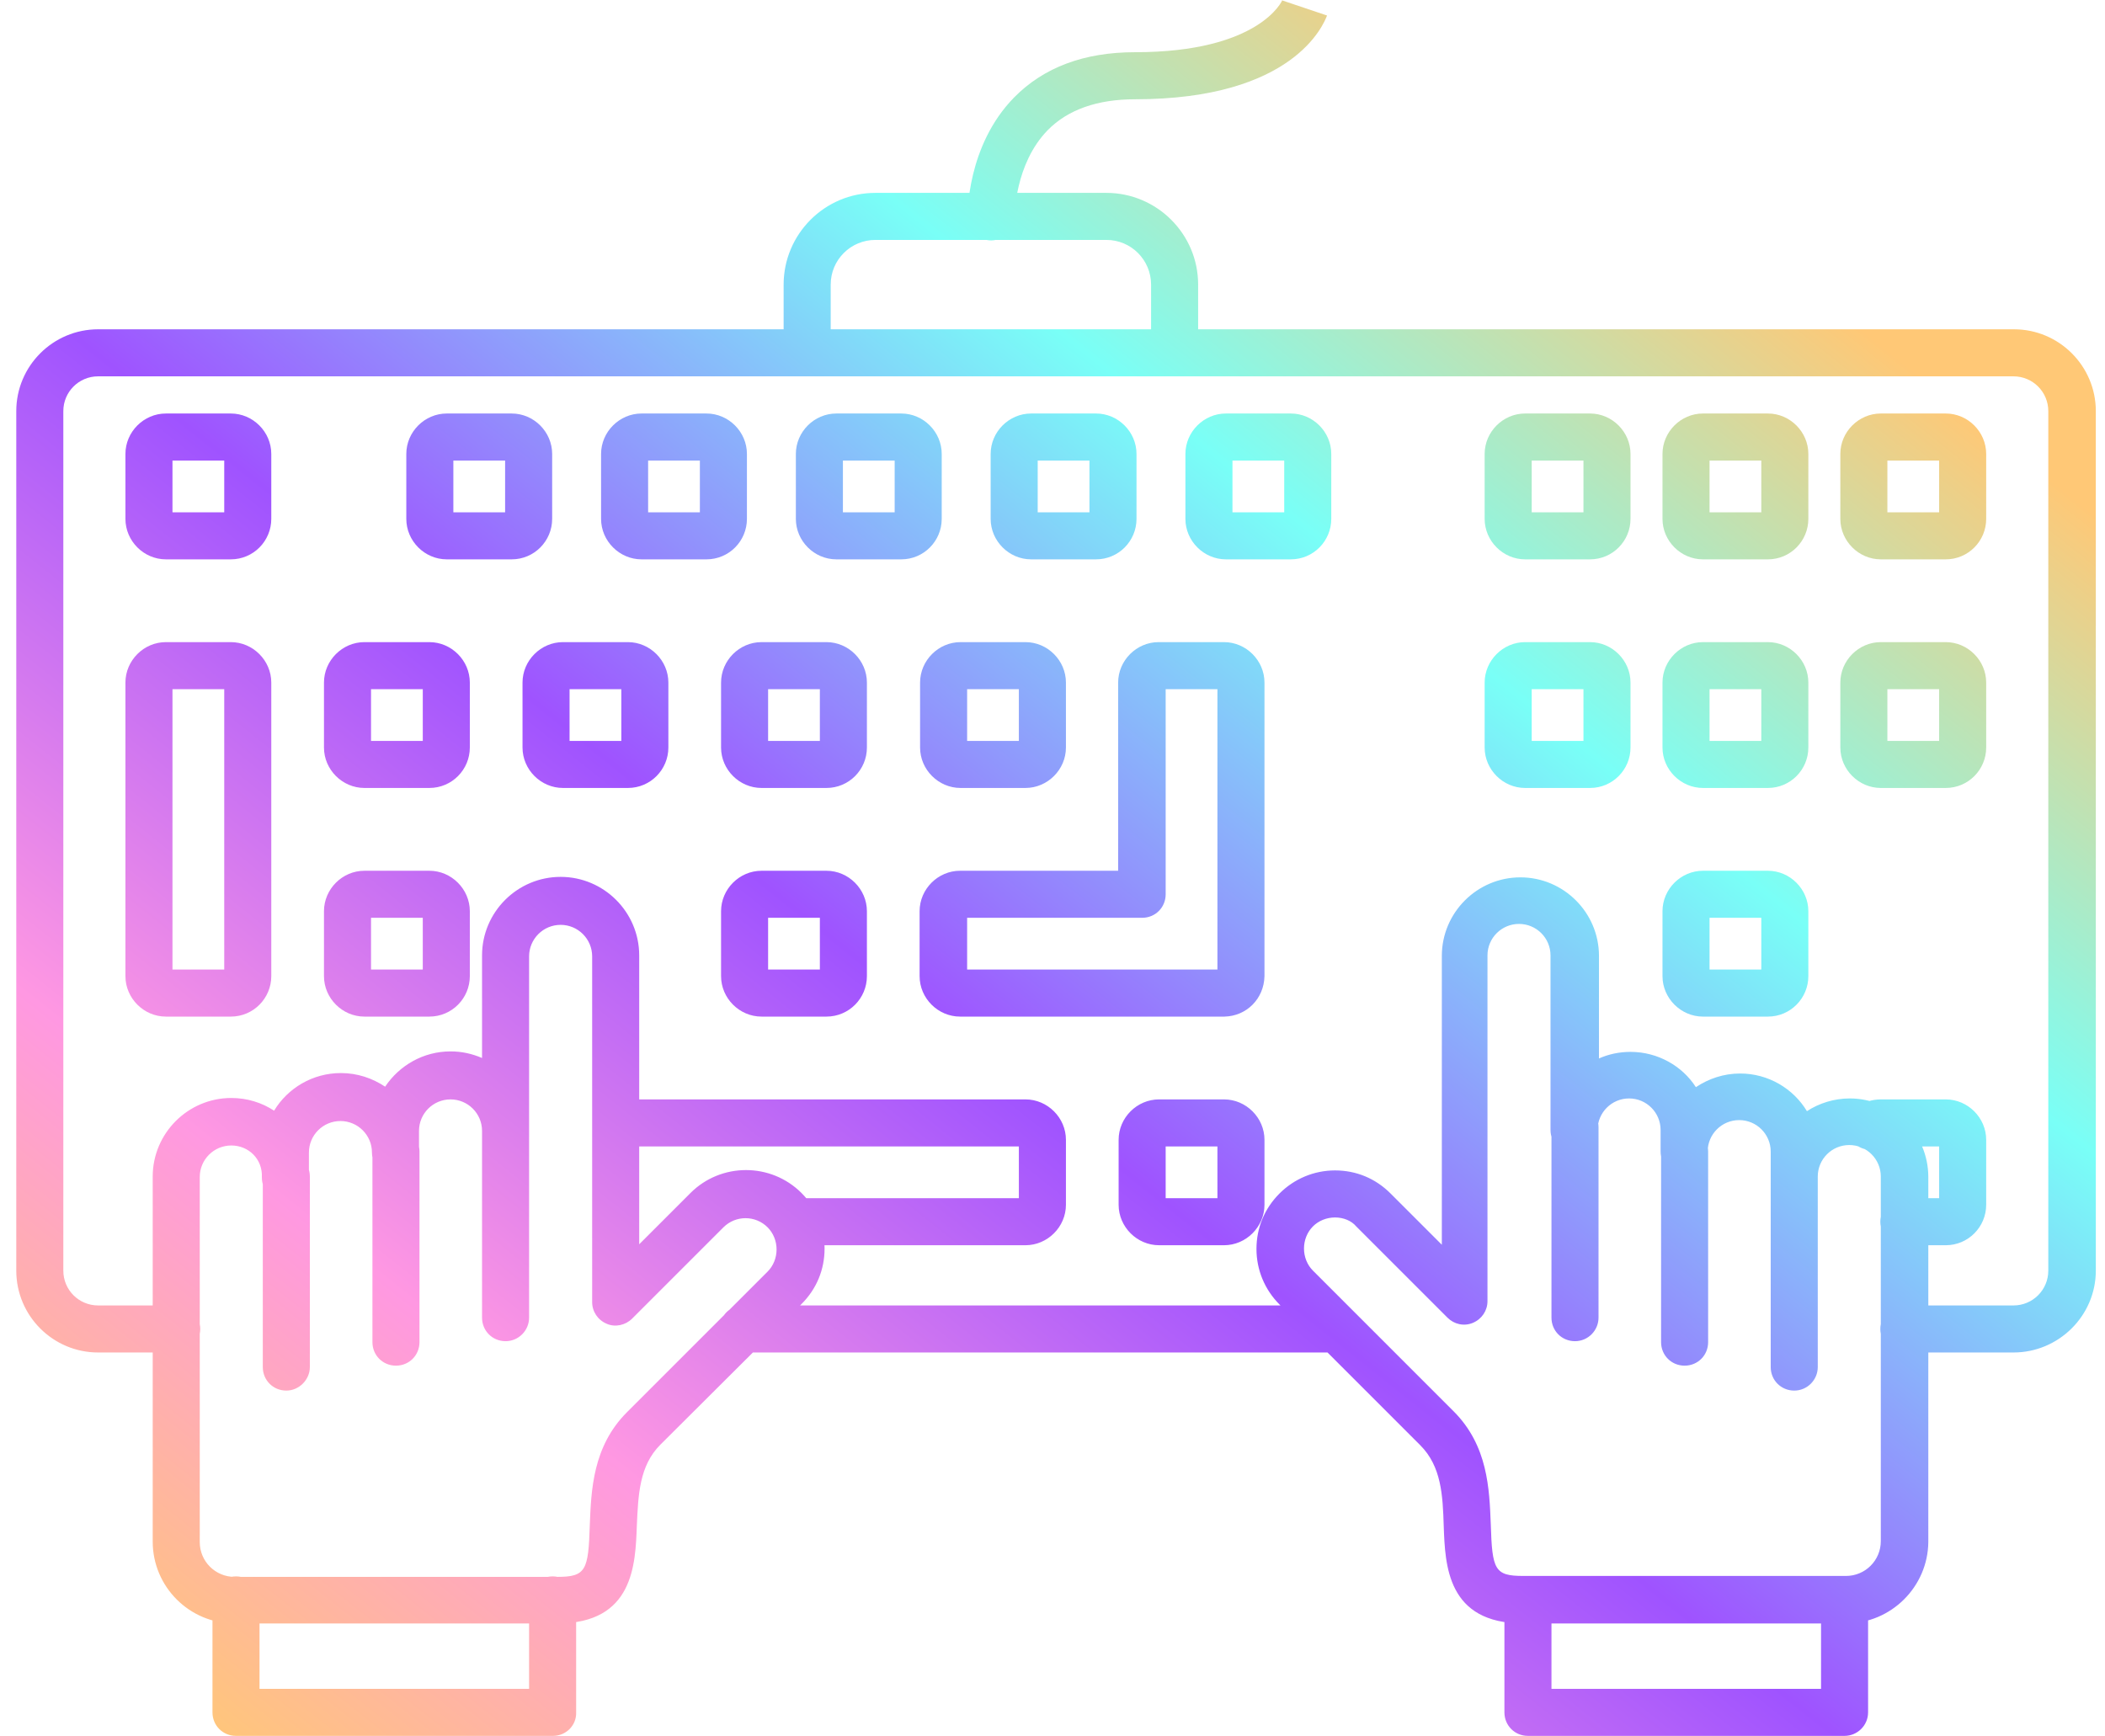 <svg width="97" height="80" viewBox="0 0 97 80" fill="none" xmlns="http://www.w3.org/2000/svg">
<path d="M92.782 62.331H87.731C87.124 62.331 86.647 61.854 86.647 61.247C86.647 60.64 87.124 60.163 87.731 60.163H92.782C93.671 60.163 94.387 59.447 94.387 58.558V18.948C94.387 18.06 93.671 17.344 92.782 17.344H4.522C3.633 17.344 2.918 18.06 2.918 18.948V58.558C2.918 59.447 3.633 60.163 4.522 60.163H8.143C8.75 60.163 9.227 60.64 9.227 61.247C9.227 61.854 8.75 62.331 8.143 62.331H4.522C2.441 62.331 0.75 60.64 0.75 58.558V18.948C0.75 16.867 2.441 15.176 4.522 15.176H92.804C94.885 15.176 96.577 16.867 96.577 18.948V58.558C96.577 60.64 94.864 62.331 92.782 62.331ZM61.628 62.331H34.246C33.639 62.331 33.162 61.854 33.162 61.247C33.162 60.64 33.639 60.163 34.246 60.163H61.65C62.257 60.163 62.734 60.64 62.734 61.247C62.734 61.854 62.235 62.331 61.628 62.331ZM54.127 17.344C53.52 17.344 53.043 16.867 53.043 16.26V13.117C53.043 11.989 52.132 11.057 50.983 11.057H40.338C39.211 11.057 38.279 11.967 38.279 13.117V16.26C38.279 16.867 37.801 17.344 37.194 17.344C36.587 17.344 36.11 16.867 36.11 16.26V13.117C36.11 10.797 37.997 8.889 40.338 8.889H50.983C53.303 8.889 55.211 10.775 55.211 13.117V16.26C55.211 16.867 54.712 17.344 54.127 17.344ZM45.671 11.079C45.086 11.079 44.609 10.602 44.587 10.016C44.587 9.886 44.544 6.721 46.734 4.488C48.1 3.1 49.964 2.406 52.306 2.406C58.051 2.406 59.092 0.022 59.092 0V0.022L61.151 0.715C60.999 1.106 59.633 4.575 52.306 4.575C50.571 4.575 49.205 5.051 48.273 6.005C46.755 7.566 46.755 9.951 46.755 9.973C46.777 10.58 46.3 11.057 45.693 11.079C45.671 11.079 45.671 11.079 45.671 11.079ZM10.636 25.778H7.644C6.625 25.778 5.78 24.932 5.78 23.913V20.921C5.78 19.902 6.625 19.057 7.644 19.057H10.636C11.655 19.057 12.501 19.902 12.501 20.921V23.913C12.501 24.932 11.677 25.778 10.636 25.778ZM7.948 23.61H10.333V21.225H7.948V23.61ZM23.579 25.778H20.587C19.568 25.778 18.723 24.932 18.723 23.913V20.921C18.723 19.902 19.568 19.057 20.587 19.057H23.579C24.598 19.057 25.444 19.902 25.444 20.921V23.913C25.444 24.932 24.62 25.778 23.579 25.778ZM20.891 23.61H23.276V21.225H20.891V23.61ZM32.555 25.778H29.563C28.544 25.778 27.698 24.932 27.698 23.913V20.921C27.698 19.902 28.544 19.057 29.563 19.057H32.555C33.574 19.057 34.419 19.902 34.419 20.921V23.913C34.419 24.932 33.596 25.778 32.555 25.778ZM29.866 23.61H32.251V21.225H29.866V23.61ZM41.531 25.778H38.539C37.52 25.778 36.674 24.932 36.674 23.913V20.921C36.674 19.902 37.52 19.057 38.539 19.057H41.531C42.55 19.057 43.395 19.902 43.395 20.921V23.913C43.395 24.932 42.571 25.778 41.531 25.778ZM38.842 23.61H41.227V21.225H38.842V23.61ZM50.506 25.778H47.514C46.495 25.778 45.65 24.932 45.65 23.913V20.921C45.65 19.902 46.495 19.057 47.514 19.057H50.506C51.525 19.057 52.371 19.902 52.371 20.921V23.913C52.371 24.932 51.547 25.778 50.506 25.778ZM47.818 23.61H50.203V21.225H47.818V23.61ZM59.482 25.778H56.49C55.471 25.778 54.625 24.932 54.625 23.913V20.921C54.625 19.902 55.471 19.057 56.49 19.057H59.482C60.501 19.057 61.346 19.902 61.346 20.921V23.913C61.346 24.932 60.522 25.778 59.482 25.778ZM56.793 23.61H59.178V21.225H56.793V23.61ZM73.27 25.778H70.278C69.26 25.778 68.414 24.932 68.414 23.913V20.921C68.414 19.902 69.26 19.057 70.278 19.057H73.27C74.289 19.057 75.135 19.902 75.135 20.921V23.913C75.135 24.932 74.311 25.778 73.27 25.778ZM70.582 23.61H72.967V21.225H70.582V23.61ZM81.466 25.778H78.474C77.455 25.778 76.609 24.932 76.609 23.913V20.921C76.609 19.902 77.455 19.057 78.474 19.057H81.466C82.484 19.057 83.33 19.902 83.33 20.921V23.913C83.33 24.932 82.506 25.778 81.466 25.778ZM78.777 23.61H81.162V21.225H78.777V23.61ZM89.661 25.778H86.669C85.65 25.778 84.804 24.932 84.804 23.913V20.921C84.804 19.902 85.65 19.057 86.669 19.057H89.661C90.68 19.057 91.525 19.902 91.525 20.921V23.913C91.525 24.932 90.701 25.778 89.661 25.778ZM86.972 23.61H89.357V21.225H86.972V23.61ZM10.636 46.851H7.644C6.625 46.851 5.78 46.005 5.78 44.986V31.458C5.78 30.439 6.625 29.593 7.644 29.593H10.636C11.655 29.593 12.501 30.439 12.501 31.458V44.986C12.501 46.005 11.677 46.851 10.636 46.851ZM7.948 44.683H10.333V31.762H7.948V44.683ZM19.785 36.314H16.793C15.774 36.314 14.929 35.469 14.929 34.45V31.458C14.929 30.439 15.774 29.593 16.793 29.593H19.785C20.804 29.593 21.65 30.439 21.65 31.458V34.45C21.65 35.469 20.826 36.314 19.785 36.314ZM17.097 34.146H19.482V31.762H17.097V34.146ZM28.934 36.314H25.942C24.923 36.314 24.078 35.469 24.078 34.45V31.458C24.078 30.439 24.923 29.593 25.942 29.593H28.934C29.953 29.593 30.799 30.439 30.799 31.458V34.45C30.799 35.469 29.975 36.314 28.934 36.314ZM26.246 34.146H28.631V31.762H26.246V34.146ZM38.083 36.314H35.092C34.072 36.314 33.227 35.469 33.227 34.45V31.458C33.227 30.439 34.072 29.593 35.092 29.593H38.083C39.102 29.593 39.948 30.439 39.948 31.458V34.45C39.948 35.469 39.124 36.314 38.083 36.314ZM35.395 34.146H37.78V31.762H35.395V34.146ZM47.254 36.314H44.262C43.243 36.314 42.398 35.469 42.398 34.45V31.458C42.398 30.439 43.243 29.593 44.262 29.593H47.254C48.273 29.593 49.119 30.439 49.119 31.458V34.45C49.119 35.469 48.273 36.314 47.254 36.314ZM44.566 34.146H46.95V31.762H44.566V34.146ZM44.24 46.851C43.221 46.851 42.376 46.005 42.376 44.986V41.995C42.376 40.976 43.221 40.13 44.24 40.13H51.525V31.458C51.525 30.439 52.371 29.593 53.39 29.593H56.403C57.422 29.593 58.268 30.439 58.268 31.458V44.986C58.246 46.027 57.444 46.829 56.425 46.851H44.24ZM44.566 44.683H56.1V31.762H53.715V41.214C53.715 41.821 53.238 42.298 52.631 42.298H44.566V44.683ZM19.785 46.851H16.793C15.774 46.851 14.929 46.005 14.929 44.986V41.995C14.929 40.976 15.774 40.13 16.793 40.13H19.785C20.804 40.13 21.65 40.976 21.65 41.995V44.986C21.65 46.005 20.826 46.851 19.785 46.851ZM17.097 44.683H19.482V42.298H17.097V44.683ZM38.083 46.851H35.092C34.072 46.851 33.227 46.005 33.227 44.986V41.995C33.227 40.976 34.072 40.13 35.092 40.13H38.083C39.102 40.13 39.948 40.976 39.948 41.995V44.986C39.948 46.005 39.124 46.851 38.083 46.851ZM35.395 44.683H37.78V42.298H35.395V44.683ZM47.254 57.388H36.566C35.959 57.388 35.482 56.911 35.482 56.303C35.482 55.697 35.959 55.219 36.566 55.219H46.95V52.835H28.371C27.764 52.835 27.287 52.358 27.287 51.751C27.287 51.144 27.764 50.667 28.371 50.667H47.254C48.273 50.667 49.119 51.512 49.119 52.531V55.523C49.119 56.542 48.273 57.388 47.254 57.388ZM56.403 57.388H53.411C52.392 57.388 51.547 56.542 51.547 55.523V52.531C51.547 51.512 52.392 50.667 53.411 50.667H56.403C57.422 50.667 58.268 51.512 58.268 52.531V55.523C58.268 56.542 57.422 57.388 56.403 57.388ZM53.715 55.219H56.1V52.835H53.715V55.219ZM73.27 36.314H70.278C69.26 36.314 68.414 35.469 68.414 34.45V31.458C68.414 30.439 69.26 29.593 70.278 29.593H73.27C74.289 29.593 75.135 30.439 75.135 31.458V34.45C75.135 35.469 74.311 36.314 73.27 36.314ZM70.582 34.146H72.967V31.762H70.582V34.146ZM81.466 36.314H78.474C77.455 36.314 76.609 35.469 76.609 34.45V31.458C76.609 30.439 77.455 29.593 78.474 29.593H81.466C82.484 29.593 83.33 30.439 83.33 31.458V34.45C83.33 35.469 82.506 36.314 81.466 36.314ZM78.777 34.146H81.162V31.762H78.777V34.146ZM89.661 36.314H86.669C85.65 36.314 84.804 35.469 84.804 34.45V31.458C84.804 30.439 85.65 29.593 86.669 29.593H89.661C90.68 29.593 91.525 30.439 91.525 31.458V34.45C91.525 35.469 90.701 36.314 89.661 36.314ZM86.972 34.146H89.357V31.762H86.972V34.146ZM81.466 46.851H78.474C77.455 46.851 76.609 46.005 76.609 44.986V41.995C76.609 40.976 77.455 40.13 78.474 40.13H81.466C82.484 40.13 83.33 40.976 83.33 41.995V44.986C83.33 46.005 82.506 46.851 81.466 46.851ZM78.777 44.683H81.162V42.298H78.777V44.683ZM89.661 57.388H87.731C87.124 57.388 86.647 56.911 86.647 56.303C86.647 55.697 87.124 55.219 87.731 55.219H89.357V52.835H86.755C86.278 53.117 85.671 53.008 85.325 52.553C84.956 52.076 85.064 51.404 85.541 51.035C85.867 50.797 86.257 50.667 86.669 50.667H89.661C90.68 50.667 91.525 51.512 91.525 52.531V55.523C91.525 56.542 90.701 57.388 89.661 57.388ZM25.682 74.818H10.81C8.728 74.818 7.037 73.127 7.037 71.046V54.222C7.037 52.228 8.663 50.602 10.658 50.602C11.395 50.602 12.067 50.818 12.631 51.187C13.259 50.146 14.409 49.453 15.709 49.453C16.468 49.453 17.162 49.691 17.747 50.081C18.398 49.106 19.503 48.455 20.761 48.455C21.281 48.455 21.758 48.564 22.213 48.759V44.032C22.213 42.038 23.839 40.412 25.834 40.412C27.829 40.412 29.455 42.038 29.455 44.032V57.344L31.818 54.981C33.227 53.572 35.525 53.572 36.934 54.981C37.606 55.653 37.997 56.564 37.997 57.539C37.997 58.515 37.628 59.404 36.934 60.098L30.43 66.58C29.455 67.556 29.411 68.9 29.346 70.309C29.281 72.108 29.194 74.818 25.682 74.818ZM10.658 52.791C9.856 52.791 9.205 53.442 9.205 54.244V71.068C9.205 71.957 9.921 72.672 10.81 72.672H25.682C27.005 72.672 27.113 72.369 27.178 70.287C27.243 68.683 27.308 66.667 28.891 65.084L35.373 58.602C35.633 58.342 35.785 57.973 35.785 57.583C35.785 57.192 35.633 56.824 35.373 56.564C34.81 56 33.899 56 33.335 56.564L29.129 60.77C28.826 61.073 28.349 61.182 27.959 61.008C27.547 60.835 27.287 60.444 27.287 60.011V44.076C27.287 43.274 26.636 42.623 25.834 42.623C25.032 42.623 24.381 43.274 24.381 44.076V52.119C24.381 52.726 23.904 53.203 23.297 53.203C22.69 53.203 22.213 52.726 22.213 52.119C22.213 51.317 21.563 50.667 20.761 50.667C19.959 50.667 19.308 51.317 19.308 52.119V53.117C19.308 53.724 18.831 54.2 18.224 54.2C17.617 54.2 17.14 53.724 17.14 53.117C17.14 52.314 16.49 51.664 15.688 51.664C14.886 51.664 14.235 52.314 14.235 53.117V54.266C14.235 54.873 13.758 55.35 13.151 55.35C12.544 55.35 12.067 54.873 12.067 54.266C12.11 53.42 11.46 52.791 10.658 52.791ZM13.194 64.087C12.587 64.087 12.11 63.61 12.11 63.003V54.222C12.11 53.615 12.587 53.138 13.194 53.138C13.802 53.138 14.278 53.615 14.278 54.222V63.003C14.278 63.588 13.78 64.087 13.194 64.087ZM18.246 62.938C17.639 62.938 17.162 62.461 17.162 61.854V53.073C17.162 52.466 17.639 51.989 18.246 51.989C18.853 51.989 19.33 52.466 19.33 53.073V61.854C19.33 62.461 18.853 62.938 18.246 62.938ZM23.297 61.81C22.69 61.81 22.213 61.333 22.213 60.726V51.946C22.213 51.339 22.69 50.862 23.297 50.862C23.904 50.862 24.381 51.339 24.381 51.946V60.726C24.381 61.312 23.904 61.81 23.297 61.81ZM25.487 80H10.875C10.268 80 9.791 79.523 9.791 78.916V73.734C9.791 73.127 10.268 72.65 10.875 72.65C11.482 72.65 11.959 73.127 11.959 73.734V77.832H24.381V73.734C24.381 73.127 24.858 72.65 25.465 72.65C26.073 72.65 26.549 73.127 26.549 73.734V78.916C26.571 79.523 26.073 80 25.487 80ZM85.064 74.818H70.192C66.68 74.818 66.593 72.13 66.528 70.331C66.484 68.9 66.419 67.577 65.444 66.602L58.961 60.119C58.289 59.447 57.899 58.537 57.899 57.561C57.899 56.585 58.268 55.697 58.961 55.003C59.633 54.331 60.544 53.94 61.52 53.94C62.495 53.94 63.384 54.309 64.078 55.003L66.441 57.366V44.054C66.441 42.06 68.067 40.434 70.062 40.434C72.056 40.434 73.682 42.06 73.682 44.054V48.781C74.116 48.585 74.615 48.477 75.135 48.477C76.392 48.477 77.52 49.127 78.148 50.103C78.734 49.713 79.427 49.474 80.186 49.474C81.487 49.474 82.636 50.168 83.265 51.209C83.829 50.84 84.522 50.623 85.238 50.623C87.232 50.623 88.858 52.249 88.858 54.244V71.068C88.837 73.127 87.146 74.818 85.064 74.818ZM61.52 56.108C61.129 56.108 60.761 56.26 60.501 56.52C60.24 56.781 60.089 57.149 60.089 57.539C60.089 57.929 60.24 58.298 60.501 58.558L66.983 65.041C68.566 66.623 68.631 68.618 68.696 70.244C68.761 72.347 68.869 72.629 70.192 72.629H85.064C85.953 72.629 86.669 71.913 86.669 71.024V54.222C86.669 53.42 86.018 52.77 85.216 52.77C84.414 52.77 83.764 53.42 83.764 54.222C83.764 54.829 83.287 55.306 82.68 55.306C82.073 55.306 81.596 54.829 81.596 54.222V53.073C81.596 52.271 80.945 51.621 80.143 51.621C79.341 51.621 78.69 52.271 78.69 53.073C78.69 53.68 78.213 54.157 77.606 54.157C76.999 54.157 76.522 53.68 76.522 53.073V52.076C76.522 51.274 75.872 50.623 75.07 50.623C74.268 50.623 73.617 51.274 73.617 52.076C73.617 52.683 73.14 53.16 72.533 53.16C71.926 53.16 71.449 52.683 71.449 52.076V44.032C71.449 43.23 70.799 42.58 69.997 42.58C69.195 42.58 68.544 43.23 68.544 44.032V59.968C68.544 60.401 68.284 60.791 67.872 60.965C67.46 61.138 67.005 61.03 66.701 60.726L62.495 56.52C62.279 56.26 61.91 56.108 61.52 56.108ZM82.68 64.087C82.073 64.087 81.596 63.61 81.596 63.003V54.222C81.596 53.615 82.073 53.138 82.68 53.138C83.287 53.138 83.764 53.615 83.764 54.222V63.003C83.764 63.588 83.287 64.087 82.68 64.087ZM77.628 62.938C77.021 62.938 76.544 62.461 76.544 61.854V53.073C76.544 52.466 77.021 51.989 77.628 51.989C78.235 51.989 78.712 52.466 78.712 53.073V61.854C78.712 62.461 78.235 62.938 77.628 62.938ZM72.577 61.81C71.969 61.81 71.493 61.333 71.493 60.726V51.946C71.493 51.339 71.969 50.862 72.577 50.862C73.184 50.862 73.661 51.339 73.661 51.946V60.726C73.661 61.312 73.184 61.81 72.577 61.81ZM84.999 80H70.409C69.802 80 69.325 79.523 69.325 78.916V73.734C69.325 73.127 69.802 72.65 70.409 72.65C71.016 72.65 71.493 73.127 71.493 73.734V77.832H83.915V73.734C83.915 73.127 84.392 72.65 84.999 72.65C85.606 72.65 86.083 73.127 86.083 73.734V78.916C86.083 79.523 85.585 80 84.999 80Z" fill="url(#paint0_linear_180_1367)"/>
<defs>
<linearGradient id="paint0_linear_180_1367" x1="80.046" y1="10.6" x2="18.602" y2="87.938" gradientUnits="userSpaceOnUse">
<stop stop-color="#FFC876"/>
<stop offset="0.234" stop-color="#79FFF7"/>
<stop offset="0.521" stop-color="#9F53FF"/>
<stop offset="0.776" stop-color="#FF98E2"/>
<stop offset="1" stop-color="#FFC876"/>
</linearGradient>
</defs>
</svg>
